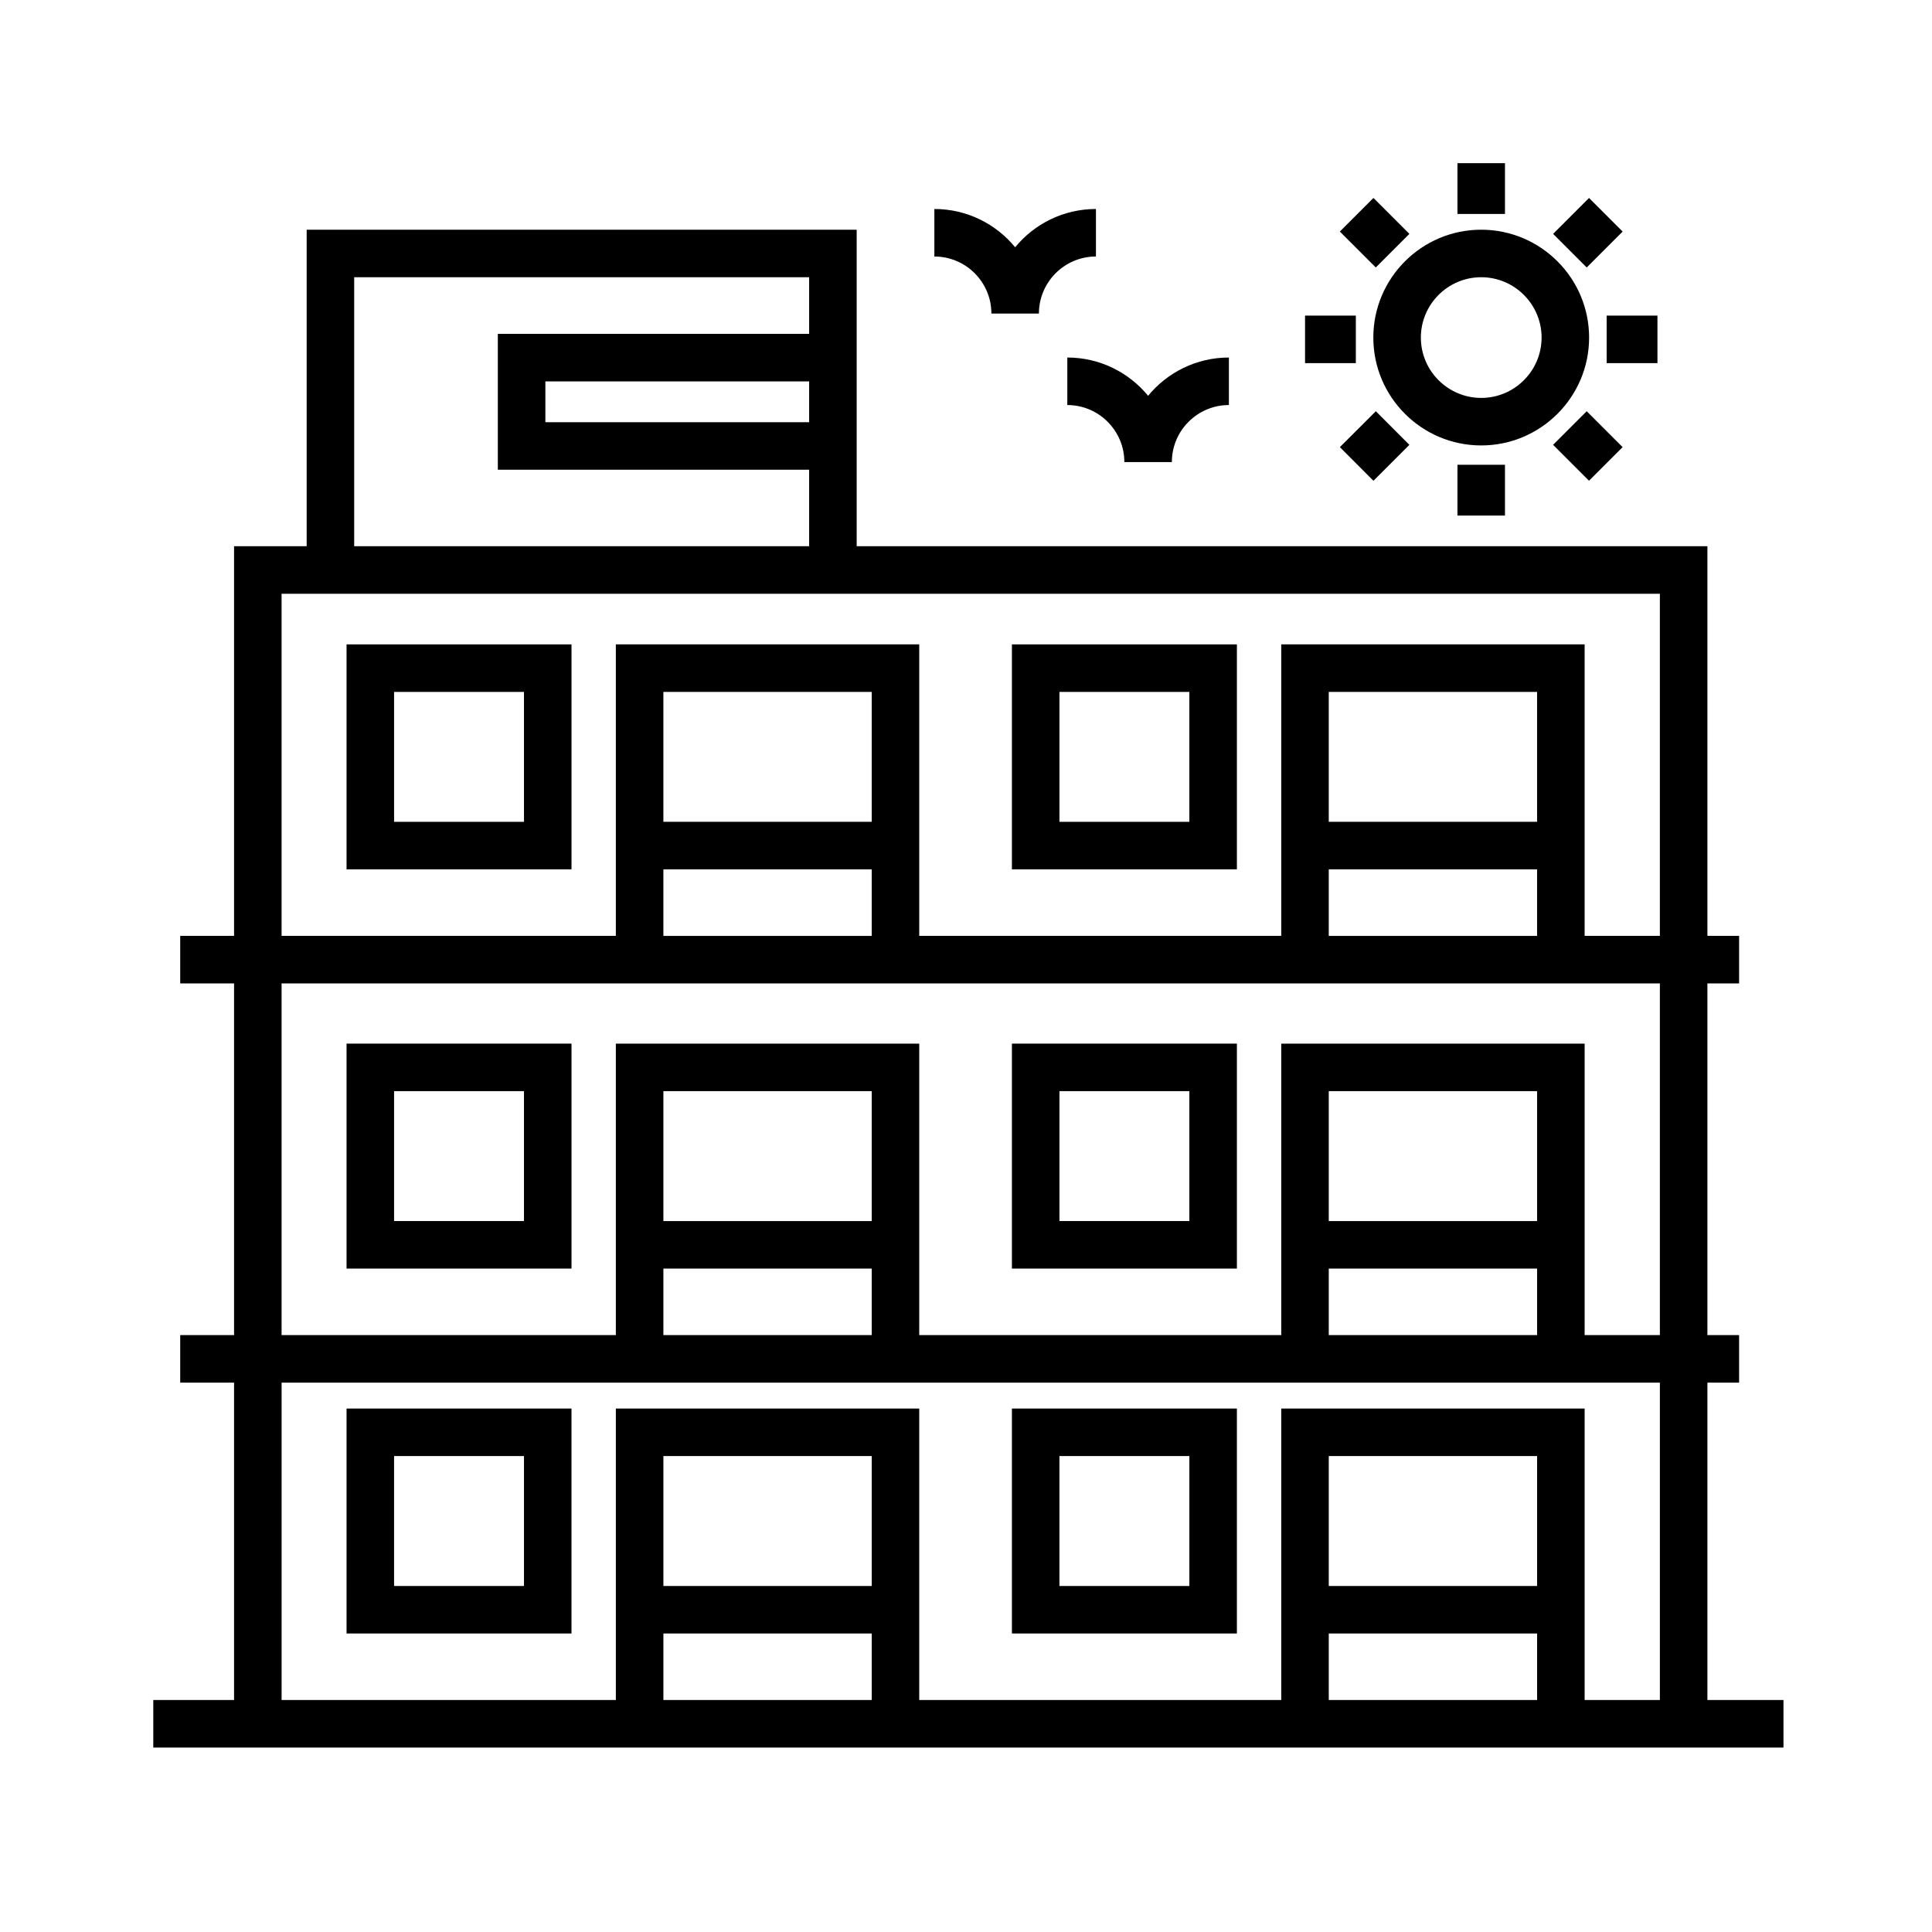 <?xml version="1.0" encoding="UTF-8"?>
<!-- Uploaded to: ICON Repo, www.iconrepo.com, Generator: ICON Repo Mixer Tools -->
<svg fill="#000000" width="800px" height="800px" version="1.1" viewBox="144 144 512 512" xmlns="http://www.w3.org/2000/svg">
 <g>
  <path d="m565.13 233.46c0-15.758-12.828-28.586-28.598-28.586-15.766 0-28.586 12.82-28.586 28.586s12.82 28.586 28.586 28.586c15.77 0 28.598-12.824 28.598-28.586zm-28.594 15.992c-8.816 0-15.992-7.176-15.992-15.992s7.176-15.992 15.992-15.992c8.82 0 16 7.176 16 15.992-0.004 8.816-7.176 15.992-16 15.992z"/>
  <path d="m530.24 187.24h12.594v13.461h-12.594z"/>
  <path d="m530.24 267.17h12.594v13.461h-12.594z"/>
  <path d="m569.78 227.64h13.461v12.594h-13.461z"/>
  <path d="m489.85 227.64h13.461v12.594h-13.461z"/>
  <path d="m564.49 252.98 9.52 9.516-8.906 8.906-9.52-9.516z"/>
  <path d="m507.98 196.46 9.52 9.516-8.906 8.906-9.52-9.516z"/>
  <path d="m507.98 271.41-8.902-8.91 9.523-9.52 8.902 8.91z"/>
  <path d="m565.11 196.46 8.906 8.906-9.52 9.52-8.906-8.906z"/>
  <path d="m596.48 594.52v-84.109h8.398v-12.594l-8.398-0.004v-93.203h8.398v-12.594h-8.398v-103.26h-225.45v-83.883h-145.76v83.883h-19.242v103.26h-14.273v12.594h14.273v93.203l-14.273 0.004v12.594h14.273v84.109l-21.41 0.004v12.594h432.02v-12.594h-20.152zm-238.05-338.63h-69.902v-10.816h69.902zm-120.57-38.422h120.57v15.008h-82.5v36.008h82.5v20.27h-120.57zm-19.238 83.887h365.26v90.664h-19.941v-77.254h-80.398v77.25h-95.938v-77.25h-80.402v77.25h-88.582zm332.72 60.434h-55.207v-34.426h55.207zm-55.207 12.598h55.207v17.633h-55.207zm-121.12-12.598h-55.211v-34.426h55.207v34.426zm-55.211 12.598h55.207v17.633h-55.207zm-101.18 30.227h365.26v93.203h-19.941v-77.246h-80.398v77.242h-95.938v-77.242h-80.402v77.242h-88.582zm332.72 62.977h-55.207v-34.426h55.207zm-55.207 12.598h55.207v17.629l-55.207-0.004zm-121.12-12.598h-55.211v-34.426h55.207v34.426zm-55.211 12.598h55.207v17.629l-55.207-0.004zm-101.18 30.223h365.26v84.109h-19.941v-77.242h-80.398v77.242h-95.938v-77.242h-80.402v77.242h-88.582zm332.72 53.887h-55.207v-34.426h55.207zm-55.207 12.594h55.207v17.629h-55.207zm-121.12-12.594h-55.211v-34.426h55.207v34.426zm-55.211 12.594h55.207v17.629h-55.207z"/>
  <path d="m235.84 314.77v59.617h59.613v-59.617zm47.02 47.023h-34.426v-34.426h34.426z"/>
  <path d="m471.79 314.77h-59.621v59.617h59.621zm-12.598 47.023h-34.43v-34.426h34.43z"/>
  <path d="m235.84 420.57v59.617h59.613v-59.617zm47.02 47.02h-34.426v-34.426h34.426z"/>
  <path d="m471.79 420.57h-59.621v59.617h59.621zm-12.598 47.02h-34.43v-34.426h34.43z"/>
  <path d="m235.84 517.28v59.617l59.613-0.004v-59.613zm47.02 47.02h-34.426v-34.426h34.426z"/>
  <path d="m471.79 517.28h-59.621v59.617l59.621-0.004zm-12.598 47.02h-34.43v-34.426h34.43z"/>
  <path d="m406.73 227.09h12.594c0-8.332 6.781-15.113 15.113-15.113v-12.594c-8.613 0-16.324 3.953-21.41 10.141-5.09-6.188-12.797-10.141-21.41-10.141v12.594c8.332 0 15.113 6.777 15.113 15.113z"/>
  <path d="m426.85 251.34c8.332 0 15.113 6.781 15.113 15.113h12.594c0-8.332 6.781-15.113 15.113-15.113v-12.594c-8.613 0-16.324 3.953-21.41 10.141-5.09-6.188-12.797-10.141-21.41-10.141z"/>
 </g>
</svg>